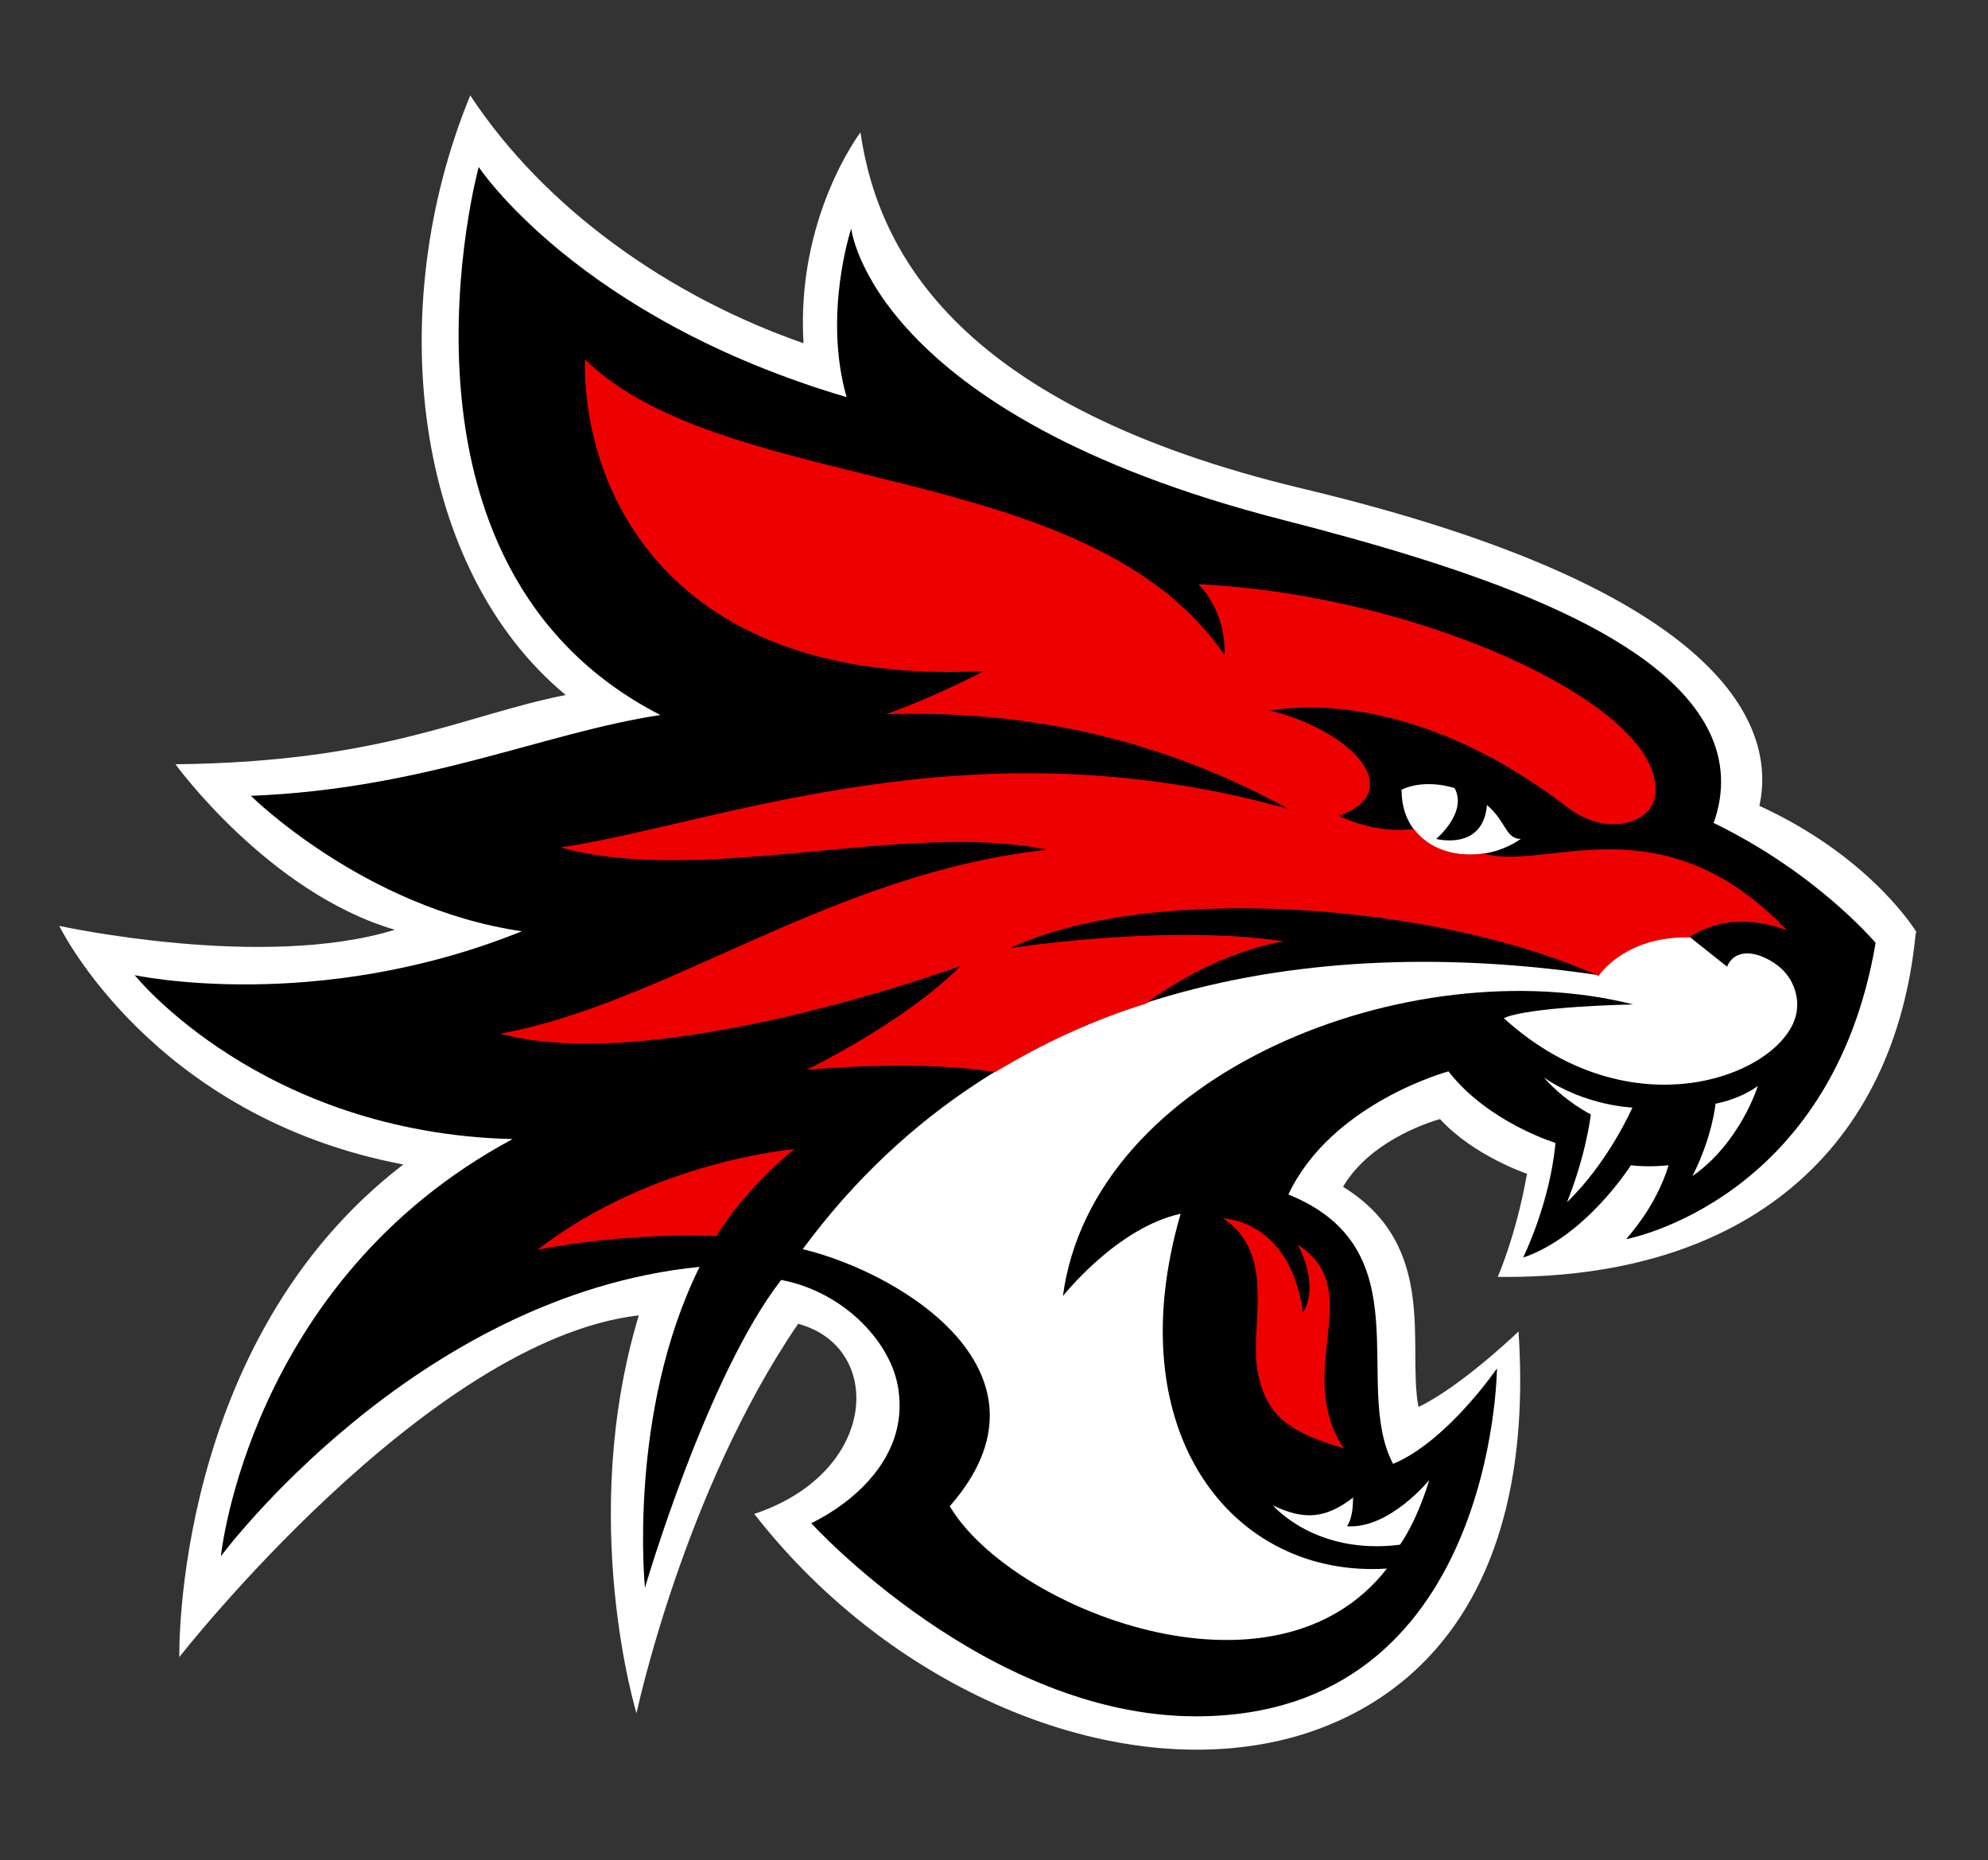 <?xml version="1.0" encoding="UTF-8"?>
<svg id="Layer_1" xmlns="http://www.w3.org/2000/svg" version="1.1" viewBox="0 0 258.3 241.7">
  <rect x="0" y="0" width="258.3" height="241.7" fill="#333333" stroke="none"/>
  <!-- Generator: Adobe Illustrator 29.5.1, SVG Export Plug-In . SVG Version: 2.1.0 Build 141)  -->
  <defs>
    <style>
      .st0 {
        fill: #fff;
      }

      .st1 {
        fill: #e00;
      }
    </style>
  </defs>
  <path class="st0" d="M249,121.1s-5.8-9.7-20.4-16.4c2.2-10.1-4-28-59.3-41.2-44.4-10.6-55.2-30.4-57.5-46.3,0,0-8.4,11-7.4,27.4-17.5-6.1-33.6-17.5-43.3-32.2-11.4,27.7-7.4,61.5,12.4,77.9-13.2,2.6-23.7,8.7-50.7,9,0,0,12.1,16.7,28.5,21.5-17.1,5.3-43.6-.5-43.6-.5,0,0,12,24.8,44.7,31-30,23-29.1,64-29.1,64,0,0,32.2-41.2,59.7-44.4-8,26.5-.3,51.7-.3,51.7,0,0,6.1-28.8,21-50.6,11.2,3,10.5,19.3-5.7,24.7,18.4,23.6,47.9,35.3,70.4,28.9,17.6-5.1,31-20.9,28.9-52.6,0,0-7.5,7.2-13,9.8-1.5-7.8,2.7-20.9-9.8-28.6,3.8-6.5,12.6-8.8,12.6-8.8,4.4,4.8,11.3,7.1,11.3,7.1-1.4,8-3.8,13.4-3.8,13.4,32.4.4,51.6-16.7,54.3-44.6Z"/>
  <path d="M222.7,106.8c1.4-4,1.2-8-.6-11.7-6.5-13.4-31.8-21.5-55.6-27.6-53.3-13.7-55.9-37.8-55.9-37.8,0,0-3.7,11.1-.6,21.9-34.9-10.3-47.8-29.9-47.8-29.9,0,0-14.2,51.8,23.6,71.2-15.2,2.3-30.5,9.6-53.2,10.5,0,0,14.7,14.6,35.2,17.6-26.8,10.8-50.3,5.7-50.3,5.7,0,0,16.4,20.5,49.1,21.3-34.3,18.4-37.9,54.2-37.9,54.2,0,0,25.1-33.9,62.2-37.6-9.4,19-7.1,41.7-7.1,41.7,0,0,8-27.5,17.7-40,7.9,1.5,13.9,7.7,15.1,13.5,2.4,12.1-11.2,18.1-11.2,18.1,0,0,22.8,25.1,50,25.1,38.8,0,39.1-45.2,39.1-45.2,0,0-6.5,9.5-13.5,12.4-5.4-10.3,4-27.9-13.6-35,5.6-11.9,20.8-16,20.8-16,5.1,6.6,13.9,9.3,13.9,9.3-.7,7.8-4.2,14.9-4.2,14.9,8.2-2.8,14-12,14-12,2.4.3,4.9,0,4.9,0-1.7,5.6-5.5,9.5-5.5,9.6,0,0,26.7-4.9,32.4-38.5-.3-.3-7.7-9.1-21.1-15.6Z"/>
  <g>
    <path class="st0" d="M230,124.8c-2.8-1.6-4.9-1-5.6.8l-4.9-3.9c-8.4-.2-11.8,5-11.8,5-33.6-5-76.5-.9-103.4,35.6,12.9,3.1,34.2,16.2,19.1,33.4,7.9,13.3,42.1,27,56.8,8.1-20,1.3-35.1-17.6-26.8-46.1-8.3,1.8-15.3,10.7-15.3,10.7,3.9-29.1,45.1-45.2,74.1-37.9-14.9.4-16.8,1.8-16.8,1.8,17.4,15.8,37.9,6.6,38.1-1.5,0,0,.4-3.8-3.5-6Z"/>
    <path class="st0" d="M197.6,109c-2,0-1.9-2.3-4.4-4.4-.5,6-6.6,4.4-6.6,4.4,0,0,4.1-3.4,2.4-6.6,0,0-3.7-1.3-6.9.2,0,8.5,9.6,10.5,15.5,6.4Z"/>
    <g>
      <path class="st0" d="M175.8,194.6c0,2.9-.8,3.7-.8,3.7,5.5.4,10.7-6,10.7-6-1.7,5.6-3.8,8.4-3.8,8.4-11,1.4-16.5-5.1-16.5-5.1,4,1.9,6.8,1.8,10.5-1.1Z"/>
      <path class="st0" d="M219.9,152.8c6.2-4.3,8.5-11.7,8.5-11.7-2.5,1.8-5.5,2.3-5.5,2.3,0,0-.4,4.3-3,9.4Z"/>
      <path class="st0" d="M212.1,143.9s-3.1,7.1-8.5,12.3c2.5-6.2,3.1-11.4,3.1-11.4,0,0-3.4-1.7-6.1-4.8,5.4,3.7,11.5,3.9,11.5,3.9Z"/>
    </g>
  </g>
  <g>
    <path class="st1" d="M103.2,149.3s-18.4,1.5-33.4,13.1c0,0,10.5-2.3,23.3-1.8,3.8-6.3,10.1-11.3,10.1-11.3Z"/>
    <path class="st1" d="M192.7,110.9c-3.5.5-7-.5-9-3.2-5.1.7-9.7-1.7-9.7-1.7,9-3.3,1.5-11.1-9-13.7,9.8-1.5,23.9,1.2,38.8,12.7,4.9,3.7,10.6,2,11.2-1.4,2.1-11.4-29.8-26.3-59.3-27.7,0,0,3.6,3.3,3.4,9.2-17.7-25.8-64.6-20.4-83.1-38.4-.3,17.1,11,42.5,51.8,40.5,0,0-6.2,3.3-12.7,5.6,16.4-.5,34.1,2.3,52.3,12.3-41.6-11.7-74.6,2.1-94.6,5,18.7,5.1,44.6-3.5,63.3.3-28,3-49.3,19.9-71.1,23.9,20.5,5.6,59.8-8.8,59.8-8.8-7.2,7.3-20,13.5-20,13.5,0,0,14.4-1.4,24.5.3,6.3-3.8,12.8-6.8,19.6-8.9,0,0,7.8-6.3,17.9-8.1-15.5-2.3-35.6.9-35.6.9,18.4-8.6,55.5-5.9,76.5,3.6,0,0,3.4-5.2,11.8-5,5.8-4,12.7-.9,12.7-.9-16.4-17.2-31.4-7.6-39.4-10Z"/>
    <path class="st1" d="M158.9,158.3c7.1,4.6,3.4,14.1,4.5,19.9,1.2,6.2,4.5,7.9,11.2,10-6.7-10.2,3.2-20.6-6-26.5,3,5.8.7,8.8.7,8.8-1.7-12.1-10.4-12.2-10.4-12.2Z"/>
  </g>
</svg>